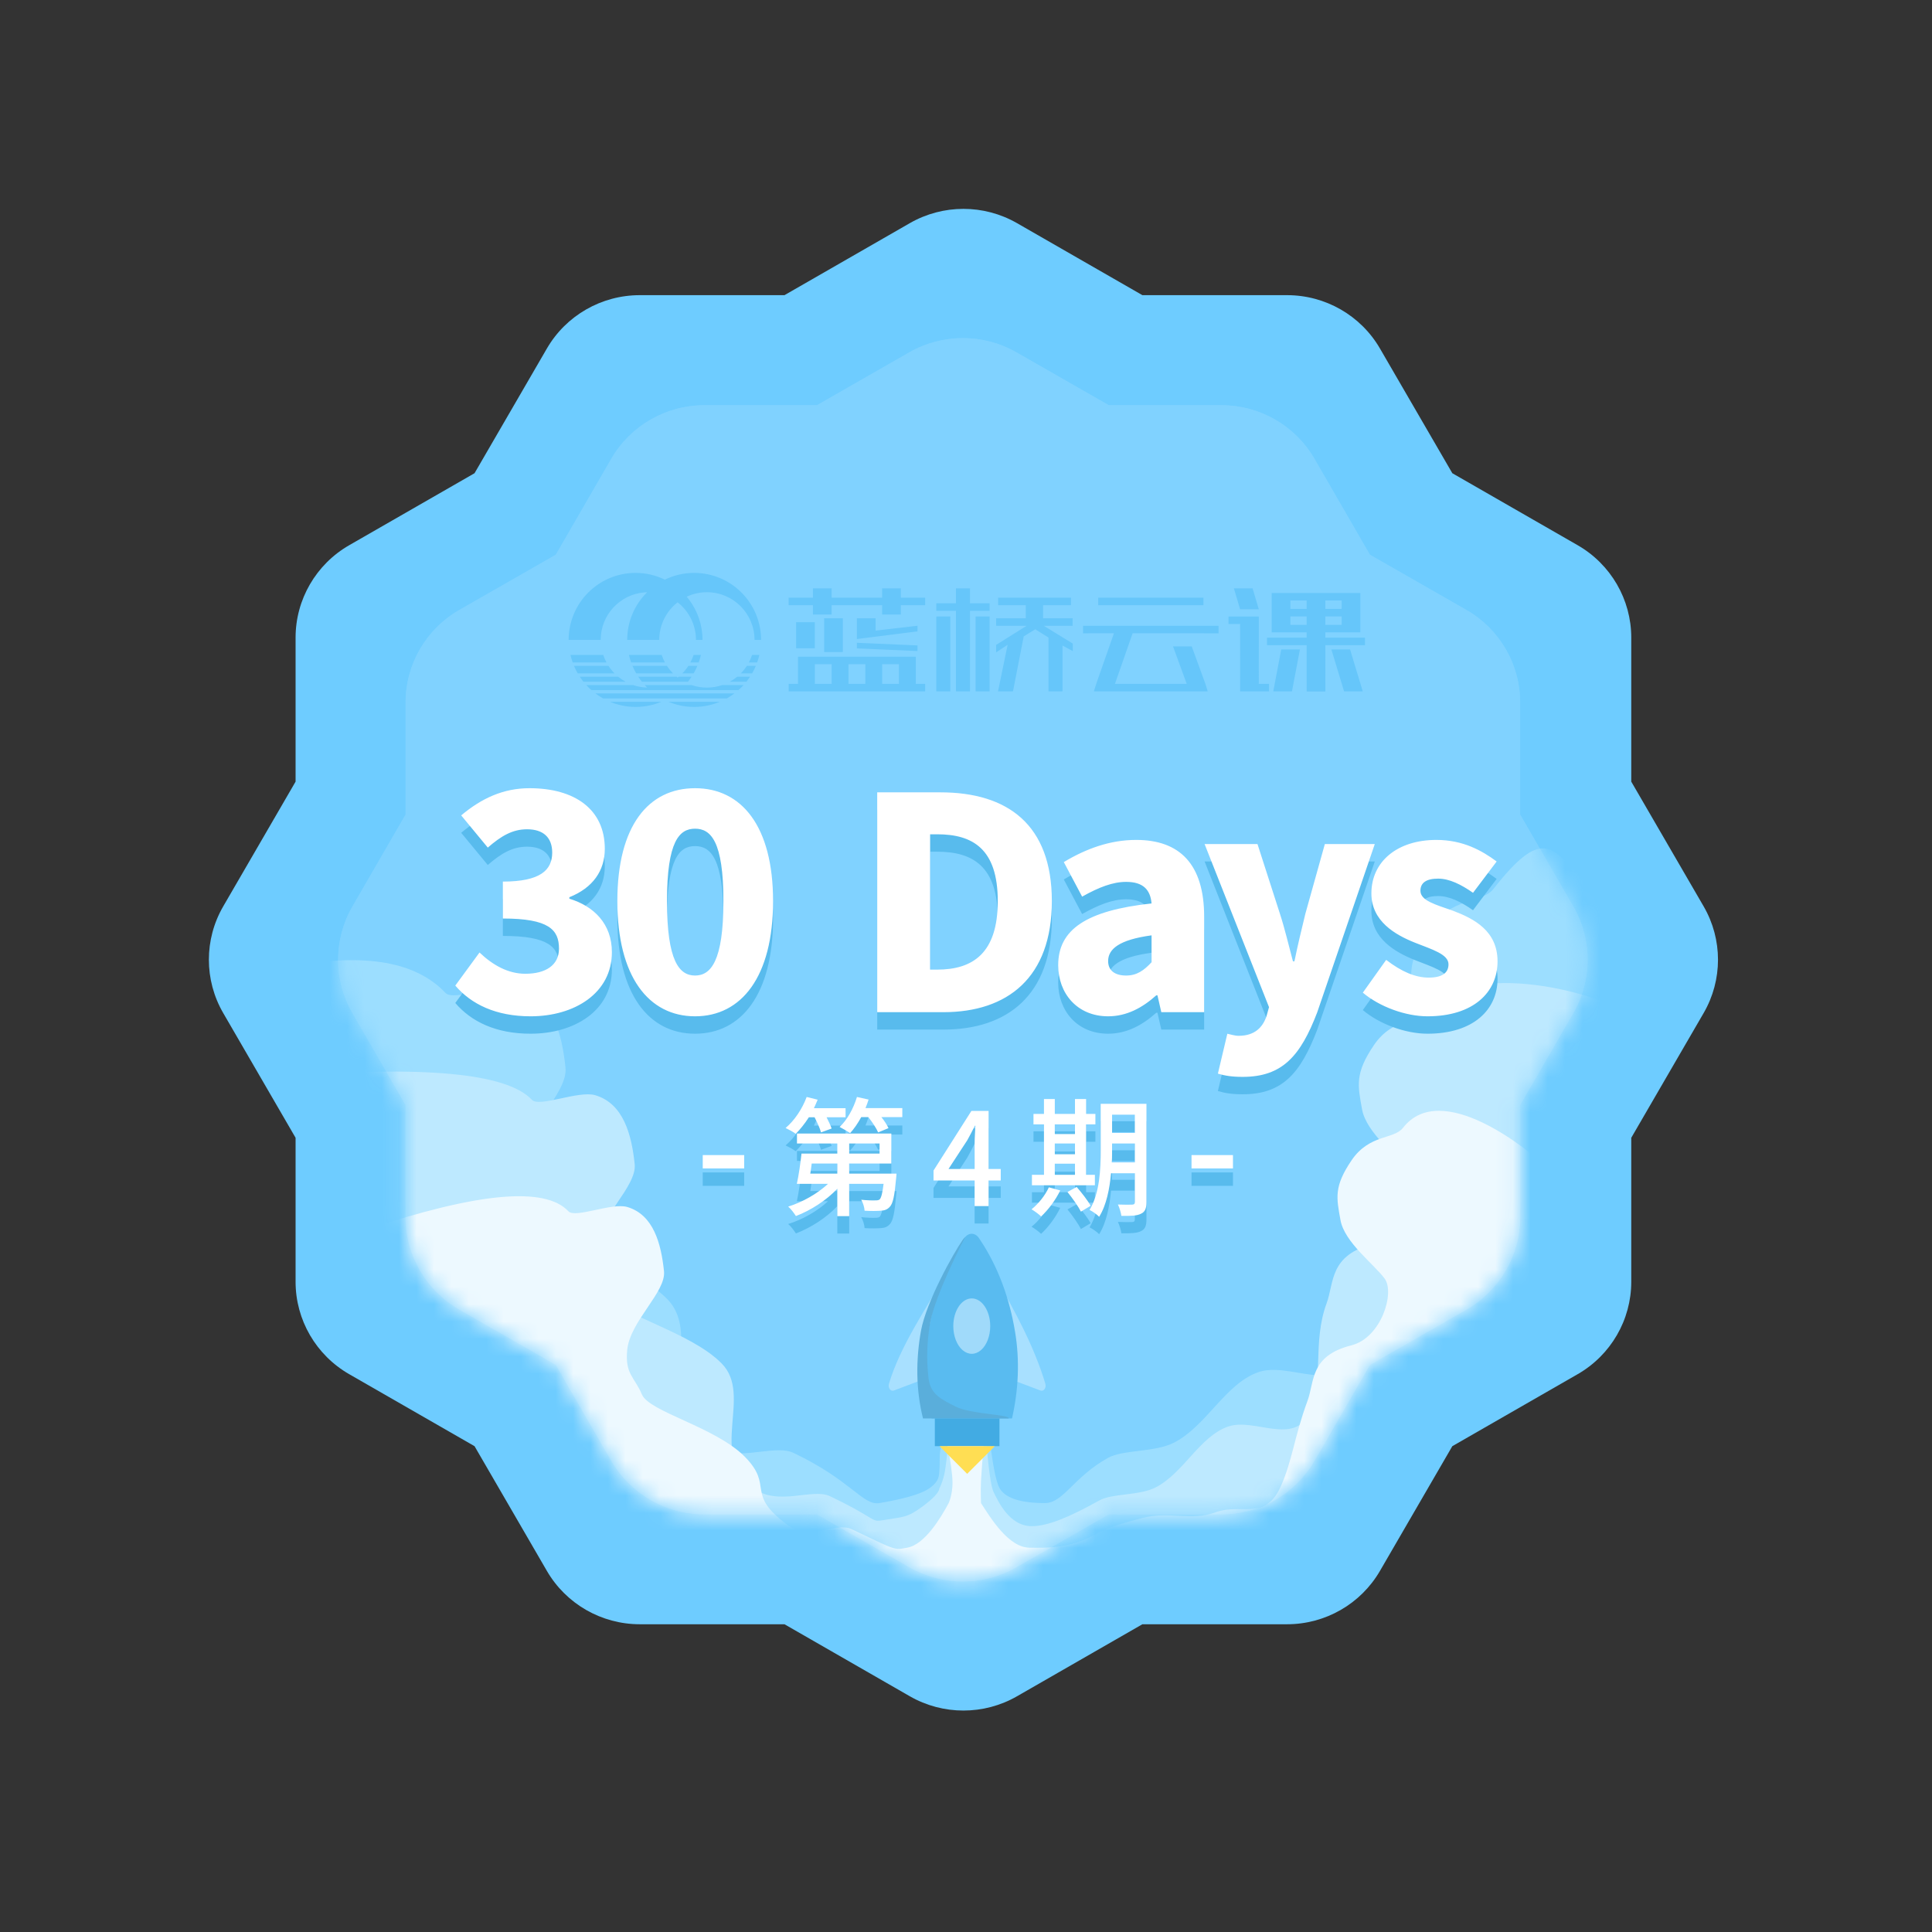 <?xml version="1.0" encoding="UTF-8"?>
<svg width="111px" height="111px" viewBox="0 0 111 111" version="1.1" xmlns="http://www.w3.org/2000/svg" xmlns:xlink="http://www.w3.org/1999/xlink">
    <rect x="0" y="0" width="111" height="111" fill="#333333" stroke="none"/>
    <title>30天100楼-4</title>
    <defs>
        <path d="M67.911,27.373 L67.911,20.933 C67.911,18.739 66.732,16.711 64.821,15.617 L59.279,12.445 L56.092,6.931 C54.992,5.029 52.954,3.856 50.749,3.856 L44.278,3.856 L38.968,0.817 C37.065,-0.272 34.723,-0.272 32.821,0.817 L27.511,3.856 L21.039,3.856 C18.834,3.856 16.797,5.029 15.697,6.931 L12.509,12.445 L6.967,15.617 C5.056,16.711 3.878,18.739 3.878,20.933 L3.878,27.373 L0.823,32.656 C-0.272,34.55 -0.272,36.879 0.823,38.773 L3.878,44.056 L3.878,50.496 C3.878,52.691 5.056,54.718 6.967,55.813 L12.509,58.985 L15.697,64.499 C16.797,66.401 18.834,67.573 21.039,67.573 L27.511,67.573 L32.821,70.613 C34.723,71.702 37.065,71.702 38.968,70.613 L44.278,67.573 L50.749,67.573 C52.954,67.573 54.992,66.401 56.092,64.499 L59.279,58.985 L64.821,55.813 C66.732,54.718 67.911,52.691 67.911,50.496 L67.911,44.056 L70.965,38.773 C72.06,36.879 72.06,34.55 70.965,32.656 L67.911,27.373 Z" id="path-1"></path>
    </defs>
    <g id="我的主页" stroke="none" stroke-width="1" fill="none" fill-rule="evenodd">
        <g id="勋章-copy" transform="translate(12, 12)">
            <g id="Group-15">
                <path d="M81.722,32.908 L81.722,24.636 C81.722,22.445 80.548,20.42 78.641,19.324 L71.441,15.188 L67.284,8.024 C66.183,6.126 64.149,4.958 61.947,4.958 L53.634,4.958 L46.434,0.822 C44.527,-0.274 42.178,-0.274 40.27,0.822 L33.071,4.958 L24.758,4.958 C22.556,4.958 20.521,6.126 19.42,8.024 L15.264,15.188 L8.064,19.324 C6.157,20.42 4.982,22.445 4.982,24.636 L4.982,32.908 L0.826,40.072 C-0.275,41.969 -0.275,44.308 0.826,46.205 L4.982,53.369 L4.982,61.641 C4.982,63.832 6.157,65.857 8.064,66.952 L15.264,71.088 L19.42,78.253 C20.521,80.15 22.556,81.319 24.758,81.319 L33.071,81.319 L40.27,85.455 C42.178,86.551 44.527,86.551 46.434,85.455 L53.634,81.319 L61.947,81.319 C64.149,81.319 66.183,80.15 67.284,78.253 L71.441,71.088 L78.641,66.952 C80.548,65.857 81.722,63.832 81.722,61.641 L81.722,53.369 L85.879,46.205 C86.98,44.308 86.98,41.969 85.879,40.072 L81.722,32.908 Z" id="Fill-11" fill="#6ECCFF" fill-rule="nonzero"></path>
                <path d="M75.335,34.8 L75.335,28.36 C75.335,26.166 74.157,24.138 72.246,23.044 L66.704,19.872 L63.516,14.358 C62.417,12.456 60.379,11.283 58.174,11.283 L51.703,11.283 L46.392,8.243 C44.49,7.155 42.148,7.155 40.245,8.243 L34.936,11.283 L28.464,11.283 C26.259,11.283 24.222,12.456 23.121,14.358 L19.934,19.872 L14.392,23.044 C12.481,24.138 11.303,26.166 11.303,28.36 L11.303,34.8 L8.248,40.083 C7.153,41.977 7.153,44.306 8.248,46.2 L11.303,51.483 L11.303,57.923 C11.303,60.118 12.481,62.145 14.392,63.239 L19.934,66.411 L23.121,71.925 C24.222,73.828 26.259,75 28.464,75 L34.936,75 L40.245,78.04 C42.148,79.129 44.49,79.129 46.392,78.04 L51.703,75 L58.174,75 C60.379,75 62.417,73.828 63.516,71.925 L66.704,66.411 L72.246,63.239 C74.157,62.145 75.335,60.118 75.335,57.923 L75.335,51.483 L78.39,46.2 C79.485,44.306 79.485,41.977 78.39,40.083 L75.335,34.8 Z" id="Fill-13" fill="#80D2FF"></path>
            </g>
            <g id="火箭" transform="translate(7.427, 7.427)">
                <mask id="mask-2" fill="white">
                    <use xlink:href="#path-1"></use>
                </mask>
                <use id="Mask" fill="#80D2FF" xlink:href="#path-1"></use>
                <g mask="url(#mask-2)">
                    <g transform="translate(-3.713, 29.177)">
                        <path d="M38.526,24.77 C37.49,26.575 36.007,28.742 35.362,30.888 C35.286,31.128 35.452,31.349 35.632,31.289 L37.599,30.547 M41.564,24.933 C42.601,26.737 43.697,28.742 44.343,30.888 C44.418,31.128 44.253,31.349 44.072,31.289 L42.105,30.547" id="形状" fill="#FFFFFF" fill-rule="nonzero" opacity="0.317"></path>
                        <path d="M42.429,32.89 L37.809,32.89 C37.438,31.266 37.353,29.546 37.624,27.884 C37.937,25.992 38.607,24.196 39.577,22.706 L39.677,22.553 C39.905,22.19 40.319,22.19 40.547,22.553 L40.647,22.706 C41.63,24.196 42.286,25.992 42.6,27.884 C42.885,29.546 42.8,31.266 42.429,32.89 Z" id="路径" fill="#59BBF0" fill-rule="evenodd"></path>
                        <path d="M37.631,30.569 C37.505,29.437 37.541,28.492 37.73,27.379 C38.033,25.751 39.662,22.597 39.746,22.471 C39.729,22.476 39.669,22.528 39.587,22.646 C39.062,23.398 37.5,26.192 37.2,27.851 C36.9,29.52 36.905,31.259 37.316,32.89 L42.238,32.89 C42.301,32.66 40.061,32.647 39.211,32.219 C38.361,31.79 37.742,31.509 37.631,30.569 Z" id="路径" fill="#5AAEDB" fill-rule="evenodd"></path>
                        <path d="M38.526,34.282 C38.189,34.574 38.306,35.203 38.261,35.808 C38.232,36.196 38.261,36.474 37.73,36.869 C37.2,37.264 36.097,37.532 34.813,37.753 C33.865,37.916 33.195,36.445 29.876,34.87 C28.697,34.311 26.408,35.57 24.733,34.337 C21.673,32.082 24.733,28.158 22.611,26.021 C20.489,23.884 15.715,22.811 15.184,21.559 C14.654,20.308 13.951,20.111 14.124,18.367 C14.328,16.305 16.933,14.235 16.776,12.732 C16.572,10.777 16.025,8.689 14.124,8.134 C13.01,7.809 10.37,8.965 9.88,8.443 C8.202,6.657 5.284,6.142 1.127,6.896 C0.773,19.646 0.596,26.021 0.596,26.021 C0.596,26.021 15.699,35.295 45.906,53.845 L89.188,23.076 C80.608,9.634 75.834,2.443 74.864,1.503 C73.41,0.093 72.845,-1.051 70.088,2.47 C69.431,3.307 67.664,2.909 66.377,4.795 C65.089,6.68 65.29,7.477 65.578,9.074 C65.867,10.671 68.003,12.233 68.764,13.262 C69.525,14.292 68.499,17.506 66.377,18.037 C63.358,18.791 63.721,20.621 63.194,22.031 C62.249,24.555 62.995,27.395 62.133,29.229 C61.022,31.591 58.372,29.59 56.563,30.238 C54.67,30.915 53.601,33.325 51.736,34.282 C50.643,34.843 48.812,34.676 47.953,35.152 C45.946,36.265 45.391,37.753 44.314,37.753 C42.777,37.753 41.974,37.399 41.7,36.869 C41.517,36.515 41.343,35.671 41.178,34.337 C40.405,33.438 39.521,33.42 38.526,34.282 Z" id="路径-2" fill="#9CDEFF" fill-rule="evenodd"></path>
                        <path d="M38.791,33.951 C38.698,35.092 38.609,35.827 38.526,36.157 C38.445,36.474 38.357,36.721 38.261,36.897 C38.242,37.127 37.926,37.471 37.313,37.93 C36.392,38.618 36.177,38.535 35.078,38.726 C34.266,38.866 34.81,38.714 31.968,37.357 C30.959,36.875 28.999,37.96 27.565,36.897 C24.944,34.955 27.565,31.573 25.748,29.731 C23.931,27.89 19.842,26.965 19.388,25.887 C18.934,24.808 18.332,24.638 18.48,23.136 C18.655,21.359 20.886,19.575 20.751,18.28 C20.576,16.595 20.108,14.797 18.48,14.318 C17.526,14.038 15.266,15.034 14.846,14.584 C13.409,13.045 8.612,12.601 0.454,13.251 C0.151,24.238 0,29.731 0,29.731 C0,29.731 15.232,37.723 45.695,53.708 L82.756,27.194 C80.27,16.361 78.612,10.539 77.782,9.729 C76.537,8.514 68.762,6.403 66.401,9.437 C65.839,10.159 64.326,9.816 63.223,11.441 C62.121,13.065 62.293,13.752 62.54,15.128 C62.787,16.504 64.616,17.85 65.267,18.737 C65.919,19.624 65.04,22.394 63.223,22.851 C60.639,23.501 60.95,25.078 60.498,26.293 C59.689,28.468 60.328,30.915 59.589,32.496 C58.638,34.532 56.37,32.807 54.82,33.365 C53.199,33.949 52.283,36.025 50.687,36.85 C49.751,37.334 48.183,37.189 47.448,37.6 C45.729,38.559 44.487,39.079 43.566,39.079 C42.249,39.079 41.613,37.591 41.378,37.134 C41.221,36.829 41.072,35.768 40.931,33.951 L38.791,33.951 Z" id="路径-2" fill="#BDE9FF" fill-rule="evenodd"></path>
                        <path d="M38.695,34.296 C38.906,35.369 39.011,36.134 39.011,36.591 C39.011,37.277 38.791,37.753 38.791,37.753 C38.356,38.561 37.427,40.14 36.404,40.317 C35.649,40.448 35.865,40.517 33.221,39.253 C32.282,38.804 30.841,39.981 29.508,38.991 C27.07,37.182 28.772,36.809 27.082,35.094 C25.392,33.379 21.59,32.518 21.167,31.514 C20.745,30.509 20.184,30.351 20.322,28.952 C20.485,27.297 22.56,25.636 22.435,24.43 C22.272,22.861 21.837,21.186 20.322,20.741 C19.435,20.48 17.333,21.407 16.942,20.988 C15.606,19.555 11.749,19.903 5.37,22.031 C8.156,30.739 9.549,35.094 9.549,35.094 C9.549,35.094 21.577,42.536 45.634,57.421 L80.104,32.731 C76.322,24.042 74.045,19.321 73.273,18.567 C72.115,17.436 67.088,13.37 64.892,16.195 C64.37,16.867 62.962,16.548 61.937,18.061 C60.912,19.574 61.071,20.213 61.301,21.495 C61.531,22.776 63.232,24.029 63.838,24.856 C64.444,25.682 63.627,28.261 61.937,28.687 C59.533,29.292 59.822,30.76 59.402,31.892 C58.65,33.917 58.523,35.397 57.836,36.869 C56.951,38.764 55.592,37.755 54.151,38.275 C52.643,38.819 51.523,38.195 49.931,38.608 C48.858,38.886 47.963,39.139 47.279,39.521 C45.681,40.414 44.305,40.317 43.447,40.317 C42.223,40.317 41.173,38.561 40.648,37.753 C40.648,37.753 40.62,37.027 40.648,36.474 C40.666,36.104 40.72,35.393 40.808,34.34 L38.695,34.296 Z" id="路径-2-copy" fill="#EDF9FF" fill-rule="evenodd"></path>
                        <polygon id="路径" fill="#42ABE3" fill-rule="evenodd" points="37.995 32.89 41.709 32.89 41.709 34.482 37.995 34.482"></polygon>
                        <polygon id="路径" fill="#FFDE53" fill-rule="evenodd" points="41.444 34.482 38.261 34.482 39.852 36.073"></polygon>
                        <path d="M39.056,27.585 C39.056,28.154 39.259,28.679 39.587,28.964 C39.915,29.248 40.32,29.248 40.648,28.964 C40.976,28.679 41.178,28.154 41.178,27.585 C41.178,26.706 40.703,25.994 40.117,25.994 C39.531,25.994 39.056,26.706 39.056,27.585 L39.056,27.585 Z" id="路径" fill="#A0DAFA" fill-rule="evenodd"></path>
                    </g>
                </g>
            </g>
            <g id="Group-196" transform="translate(13.671, 20.915)" fill-rule="nonzero">
                <path d="M12.327,7.406 C11.872,7.595 11.374,7.7 10.851,7.7 C10.329,7.7 9.831,7.595 9.376,7.406 L9.376,7.406 Z M15.685,7.406 C15.231,7.595 14.733,7.7 14.21,7.7 C13.687,7.7 13.189,7.595 12.735,7.406 L12.735,7.406 Z M16.522,6.925 C16.382,7.031 16.235,7.128 16.081,7.214 L16.081,7.214 L8.981,7.214 C8.827,7.128 8.679,7.031 8.539,6.925 L8.539,6.925 Z M52.485,1.155 L52.485,3.417 L50.475,3.416 L50.475,3.722 L52.753,3.722 L52.753,4.153 L50.475,4.152 L50.476,6.813 L49.402,6.813 L49.401,4.152 L47.124,4.153 L47.124,3.722 L49.401,3.722 L49.401,3.416 L47.392,3.417 L47.392,1.155 L52.485,1.155 Z M51.896,4.4 L52.625,6.806 L51.551,6.806 L50.822,4.4 L51.896,4.4 Z M49.014,4.4 L48.557,6.806 L47.483,6.806 L47.94,4.4 L49.014,4.4 Z M41.724,4.224 L42.798,4.224 L43.584,6.376 L43.717,6.806 L37.177,6.806 L37.311,6.376 L38.328,3.47 L36.555,3.471 L36.555,3.041 L44.34,3.041 L44.34,3.471 L39.402,3.47 L38.386,6.376 L42.51,6.376 L41.724,4.224 Z M35.858,1.425 L35.858,1.855 L34.258,1.855 L34.258,2.608 L35.955,2.608 L35.955,3.039 L34.3,3.039 L35.965,4.062 L35.965,4.492 L35.374,4.173 L35.374,6.806 L34.569,6.806 L34.569,3.718 L34.461,3.646 L33.808,3.239 L33.287,3.56 L33.144,3.651 L32.528,6.806 L31.669,6.806 L32.221,4.13 L31.561,4.565 L31.561,4.136 L33.312,3.039 L31.561,3.039 L31.561,2.608 L33.263,2.608 L33.263,1.855 L31.675,1.855 L31.675,1.425 L35.858,1.425 Z M46.652,2.506 L46.651,6.375 L47.239,6.375 L47.239,6.806 L45.578,6.806 L45.577,2.936 L44.912,2.936 L44.912,2.506 L46.652,2.506 Z M26.945,4.816 L26.945,6.376 L27.482,6.376 L27.482,6.806 L19.641,6.806 L19.641,6.376 L20.178,6.376 L20.178,4.816 L26.945,4.816 Z M28.927,2.503 L28.927,6.806 L28.124,6.806 L28.124,2.503 L28.927,2.503 Z M31.185,2.503 L31.185,6.806 L30.38,6.806 L30.38,2.503 L31.185,2.503 Z M30.058,0.887 L30.058,1.748 L31.185,1.748 L31.185,2.178 L30.058,2.178 L30.058,6.804 L29.252,6.804 L29.252,2.178 L28.124,2.178 L28.124,1.748 L29.252,1.748 L29.252,0.887 L30.058,0.887 Z M10.706,6.444 C10.959,6.53 11.228,6.58 11.508,6.588 C11.461,6.541 11.415,6.493 11.371,6.444 L11.371,6.444 L14.062,6.444 C14.338,6.539 14.634,6.59 14.942,6.59 C15.251,6.59 15.547,6.539 15.823,6.444 L15.823,6.444 L17.049,6.444 C16.957,6.545 16.859,6.642 16.757,6.733 L16.757,6.733 L8.304,6.733 C8.202,6.642 8.105,6.546 8.013,6.444 L8.013,6.444 Z M24.045,5.246 L23.078,5.246 L23.078,6.376 L24.045,6.376 L24.045,5.246 Z M25.978,5.246 L25.011,5.246 L25.011,6.376 L25.978,6.376 L25.978,5.246 Z M22.112,5.246 L21.145,5.246 L21.145,6.376 L22.112,6.376 L22.112,5.246 Z M9.844,5.964 C9.976,6.072 10.118,6.169 10.269,6.252 L10.269,6.252 L7.848,6.252 C7.774,6.159 7.705,6.063 7.639,5.964 L7.639,5.964 Z M17.422,5.964 C17.357,6.063 17.287,6.159 17.213,6.252 L17.213,6.252 L16.258,6.252 C16.409,6.169 16.551,6.073 16.682,5.964 L16.682,5.964 Z M13.203,5.964 C13.223,5.98 13.243,5.996 13.263,6.012 C13.283,5.996 13.303,5.98 13.323,5.964 L13.323,5.964 L14.064,5.964 C13.999,6.063 13.929,6.159 13.855,6.252 L13.855,6.252 L11.207,6.252 C11.133,6.159 11.062,6.063 10.997,5.964 L10.997,5.964 Z M17.756,5.339 C17.693,5.488 17.621,5.632 17.541,5.771 L17.541,5.771 L16.892,5.771 C17.022,5.639 17.138,5.494 17.239,5.339 L17.239,5.339 Z M9.287,5.339 C9.388,5.494 9.505,5.639 9.634,5.771 L9.634,5.771 L7.52,5.771 C7.44,5.632 7.368,5.488 7.306,5.339 L7.306,5.339 Z M12.646,5.339 C12.747,5.495 12.864,5.639 12.993,5.771 L12.993,5.771 L10.879,5.771 C10.799,5.632 10.727,5.488 10.665,5.339 L10.665,5.339 Z M14.397,5.339 C14.334,5.488 14.263,5.632 14.183,5.771 L14.183,5.771 L13.533,5.771 C13.662,5.639 13.779,5.495 13.88,5.339 L13.88,5.339 Z M14.598,4.713 C14.564,4.861 14.522,5.006 14.471,5.146 L14.471,5.146 L13.994,5.146 C14.068,5.009 14.131,4.864 14.181,4.713 L14.181,4.713 Z M17.957,4.713 C17.923,4.861 17.88,5.006 17.83,5.146 L17.83,5.146 L17.352,5.146 C17.426,5.009 17.49,4.864 17.539,4.713 L17.539,4.713 Z M8.987,4.713 C9.037,4.864 9.1,5.009 9.174,5.146 L9.174,5.146 L7.232,5.146 C7.181,5.006 7.139,4.861 7.105,4.713 L7.105,4.713 Z M12.345,4.713 C12.395,4.864 12.458,5.009 12.532,5.146 L12.532,5.146 L10.59,5.146 C10.54,5.006 10.497,4.861 10.463,4.713 L10.463,4.713 Z M22.753,2.608 L22.753,4.547 L21.679,4.547 L21.679,2.608 L22.753,2.608 Z M23.56,4.015 L27.042,4.167 L27.042,4.49 L23.56,4.338 L23.56,4.015 Z M21.142,2.834 L21.142,4.332 L20.068,4.332 L20.068,2.834 L21.142,2.834 Z M14.21,2.06501483e-14 C16.333,2.06501483e-14 18.054,1.723 18.055,3.848 L18.055,3.848 L17.679,3.848 C17.678,2.336 16.453,1.11 14.942,1.11 C14.528,1.11 14.135,1.203 13.783,1.368 L13.783,1.368 L13.92,1.539 C14.403,2.182 14.69,2.982 14.691,3.848 L14.691,3.848 L14.315,3.848 C14.314,2.971 13.901,2.191 13.26,1.69 C13.314,1.648 13.369,1.608 13.426,1.57 L13.26,1.69 L13.26,1.69 C12.619,2.191 12.206,2.971 12.205,3.848 L12.205,3.848 L10.365,3.848 C10.366,2.777 10.803,1.809 11.508,1.112 L11.508,1.112 L11.339,1.121 C9.94,1.242 8.842,2.416 8.841,3.848 L8.841,3.848 L7,3.848 C7.002,1.723 8.723,1.03837399e-05 10.845,1.03837399e-05 C11.449,1.03837399e-05 12.019,0.14 12.528,0.388 L12.528,0.388 L12.749,0.288 C13.2,0.103 13.693,2.06501483e-14 14.21,2.06501483e-14 Z M24.636,2.608 L24.636,3.316 L27.042,3.037 L27.042,3.36 L23.56,3.8 L23.56,2.608 L24.636,2.608 Z M51.411,2.501 L50.475,2.501 L50.475,2.986 L51.411,2.986 L51.411,2.501 Z M49.401,2.501 L48.465,2.501 L48.465,2.986 L49.401,2.986 L49.401,2.501 Z M22.109,0.887 L22.109,1.425 L25.01,1.425 L25.01,0.887 L26.085,0.887 L26.085,1.425 L27.482,1.424 L27.482,1.855 L26.085,1.855 L26.085,2.393 L25.01,2.393 L25.01,1.855 L22.109,1.855 L22.109,2.393 L21.035,2.393 L21.035,1.855 L19.638,1.855 L19.638,1.425 L21.035,1.425 L21.035,0.887 L22.109,0.887 Z M46.295,0.889 L46.652,2.09 L45.578,2.09 L45.221,0.889 L46.295,0.889 Z M51.411,1.585 L50.475,1.585 L50.475,2.07 L51.411,2.07 L51.411,1.585 Z M49.401,1.585 L48.465,1.585 L48.465,2.07 L49.401,2.07 L49.401,1.585 Z M43.469,1.425 L43.469,1.855 L37.426,1.855 L37.426,1.425 L43.469,1.425 Z" id="形状结合" fill="#66C6FA"></path>
                <path d="M4.816,26.475 C7.328,26.475 9.484,25.151 9.484,22.792 C9.484,21.162 8.448,20.144 7.04,19.719 L7.04,19.634 C8.398,19.091 9.077,18.106 9.077,16.85 C9.077,14.593 7.362,13.37 4.748,13.37 C3.254,13.37 1.998,13.947 0.826,14.932 L2.354,16.782 C3.118,16.12 3.763,15.73 4.612,15.73 C5.546,15.73 6.055,16.205 6.055,17.071 C6.055,18.073 5.376,18.735 3.22,18.735 L3.22,20.857 C5.868,20.857 6.445,21.502 6.445,22.588 C6.445,23.539 5.681,24.031 4.51,24.031 C3.526,24.031 2.643,23.539 1.879,22.809 L0.487,24.71 C1.404,25.779 2.813,26.475 4.816,26.475 Z M14.263,26.475 C16.928,26.475 18.744,24.201 18.744,19.855 C18.744,15.543 16.928,13.37 14.263,13.37 C11.597,13.37 9.798,15.509 9.798,19.855 C9.798,24.201 11.597,26.475 14.263,26.475 Z M14.263,24.133 C13.363,24.133 12.65,23.318 12.65,19.855 C12.65,16.409 13.363,15.696 14.263,15.696 C15.162,15.696 15.892,16.409 15.892,19.855 C15.892,23.318 15.162,24.133 14.263,24.133 Z M28.531,26.238 C32.214,26.238 34.761,24.252 34.761,19.855 C34.761,15.458 32.214,13.608 28.361,13.608 L24.728,13.608 L24.728,26.238 L28.531,26.238 Z M28.174,23.793 L27.767,23.793 L27.767,16.018 L28.174,16.018 C30.211,16.018 31.654,16.85 31.654,19.855 C31.654,22.86 30.211,23.793 28.174,23.793 Z M37.995,26.475 C39.064,26.475 39.964,25.983 40.762,25.27 L40.829,25.27 L41.05,26.238 L43.512,26.238 L43.512,20.755 C43.512,17.733 42.103,16.341 39.607,16.341 C38.096,16.341 36.721,16.85 35.448,17.614 L36.501,19.6 C37.468,19.057 38.266,18.752 39.03,18.752 C40.015,18.752 40.422,19.21 40.49,19.991 C36.721,20.398 35.126,21.502 35.126,23.539 C35.126,25.151 36.212,26.475 37.995,26.475 Z M39.03,24.133 C38.402,24.133 37.995,23.861 37.995,23.301 C37.995,22.622 38.606,22.079 40.49,21.824 L40.49,23.369 C40.049,23.844 39.641,24.133 39.03,24.133 Z M45.727,29.955 C48.019,29.955 49.054,28.733 50.005,26.255 L53.315,16.579 L50.446,16.579 L49.326,20.585 C49.105,21.502 48.884,22.401 48.698,23.318 L48.613,23.318 C48.358,22.367 48.154,21.468 47.866,20.585 L46.576,16.579 L43.537,16.579 L47.238,25.949 L47.102,26.442 C46.881,27.121 46.406,27.596 45.489,27.596 C45.269,27.596 45.014,27.511 44.844,27.477 L44.301,29.769 C44.708,29.888 45.099,29.955 45.727,29.955 Z M56.345,26.475 C58.976,26.475 60.368,25.1 60.368,23.318 C60.368,21.57 59.027,20.874 57.822,20.415 C56.82,20.059 55.938,19.838 55.938,19.261 C55.938,18.802 56.277,18.565 56.956,18.565 C57.601,18.565 58.28,18.904 58.959,19.38 L60.317,17.58 C59.469,16.952 58.382,16.341 56.854,16.341 C54.614,16.341 53.12,17.58 53.12,19.414 C53.12,21.009 54.478,21.79 55.632,22.249 C56.617,22.639 57.55,22.911 57.55,23.488 C57.55,23.963 57.211,24.252 56.413,24.252 C55.649,24.252 54.851,23.912 53.969,23.233 L52.628,25.117 C53.595,25.932 55.089,26.475 56.345,26.475 Z M17.085,35.214 L17.085,34.447 L14.704,34.447 L14.704,35.214 L17.085,35.214 Z M20.043,33.226 C20.303,32.974 20.563,32.647 20.801,32.276 L21.128,32.276 C21.276,32.558 21.44,32.915 21.499,33.145 L22.108,32.922 C22.049,32.744 21.937,32.506 21.818,32.276 L22.91,32.276 L22.91,31.756 L21.09,31.756 C21.165,31.593 21.239,31.437 21.306,31.266 L20.675,31.11 C20.422,31.793 19.976,32.461 19.464,32.892 C19.635,32.974 19.917,33.122 20.043,33.226 Z M23.17,33.189 C23.393,32.944 23.616,32.625 23.809,32.268 L24.217,32.268 C24.447,32.551 24.678,32.907 24.782,33.145 L25.376,32.9 C25.294,32.721 25.146,32.484 24.967,32.268 L26.17,32.268 L26.17,31.749 L24.054,31.749 C24.121,31.585 24.18,31.429 24.232,31.258 L23.564,31.11 C23.363,31.771 23.007,32.424 22.568,32.833 C22.732,32.915 23.029,33.085 23.17,33.189 Z M23.118,37.957 L23.118,36.101 L25.094,36.101 C25.027,36.65 24.96,36.895 24.871,36.992 C24.811,37.044 24.737,37.051 24.611,37.051 C24.485,37.059 24.143,37.051 23.809,37.014 C23.913,37.192 23.994,37.452 24.002,37.645 C24.381,37.668 24.744,37.66 24.93,37.645 C25.153,37.631 25.302,37.579 25.443,37.43 C25.636,37.237 25.725,36.784 25.814,35.781 C25.829,35.685 25.836,35.514 25.836,35.514 L23.118,35.514 L23.118,34.935 L25.539,34.935 L25.539,33.212 L20.118,33.212 L20.118,33.783 L22.435,33.783 L22.435,34.363 L20.378,34.363 C20.318,34.927 20.214,35.633 20.11,36.101 L21.9,36.101 C21.306,36.658 20.437,37.155 19.613,37.408 C19.769,37.534 19.954,37.794 20.058,37.95 C20.897,37.631 21.796,37.059 22.435,36.383 L22.435,37.957 L23.118,37.957 Z M24.863,34.363 L23.118,34.363 L23.118,33.783 L24.863,33.783 L24.863,34.363 Z M22.435,35.514 L20.883,35.514 C20.912,35.328 20.942,35.135 20.964,34.935 L22.435,34.935 L22.435,35.514 Z M31.127,37.378 L31.127,35.908 L31.825,35.908 L31.825,35.247 L31.127,35.247 L31.127,31.912 L30.139,31.912 L27.963,35.336 L27.963,35.908 L30.324,35.908 L30.324,37.378 L31.127,37.378 Z M30.324,35.247 L28.824,35.247 L29.901,33.598 C30.057,33.316 30.206,33.033 30.339,32.759 L30.369,32.759 C30.354,33.056 30.324,33.516 30.324,33.813 L30.324,35.247 Z M37.234,36.182 L37.234,35.581 L36.729,35.581 L36.729,32.684 L37.263,32.684 L37.263,32.083 L36.729,32.083 L36.729,31.229 L36.09,31.229 L36.09,32.083 L34.931,32.083 L34.931,31.229 L34.308,31.229 L34.308,32.083 L33.706,32.083 L33.706,32.684 L34.308,32.684 L34.308,35.581 L33.617,35.581 L33.617,36.182 L37.234,36.182 Z M37.479,37.994 C37.902,37.319 38.08,36.375 38.162,35.492 L39.529,35.492 L39.529,37.14 C39.529,37.259 39.484,37.289 39.373,37.296 C39.332,37.296 39.245,37.298 39.13,37.298 L38.982,37.298 C38.85,37.297 38.701,37.295 38.556,37.289 C38.645,37.46 38.734,37.764 38.756,37.942 C39.306,37.95 39.662,37.935 39.885,37.816 C40.115,37.712 40.197,37.512 40.197,37.148 L40.197,31.503 L37.568,31.503 L37.568,34.177 C37.568,35.239 37.516,36.628 36.929,37.601 C37.078,37.668 37.367,37.868 37.479,37.994 Z M39.529,33.174 L38.222,33.174 L38.222,32.127 L39.529,32.127 L39.529,33.174 Z M36.09,33.241 L34.931,33.241 L34.931,32.684 L36.09,32.684 L36.09,33.241 Z M36.09,34.4 L34.931,34.4 L34.931,33.783 L36.09,33.783 L36.09,34.4 Z M39.529,34.868 L38.207,34.868 C38.218,34.69 38.221,34.511 38.221,34.342 L38.222,33.783 L39.529,33.783 L39.529,34.868 Z M36.09,35.581 L34.931,35.581 L34.931,34.942 L36.09,34.942 L36.09,35.581 Z M36.432,37.697 L36.989,37.363 C36.833,37.066 36.476,36.613 36.187,36.279 L35.659,36.569 C35.941,36.918 36.283,37.4 36.432,37.697 Z M34.144,37.972 C34.545,37.608 34.976,37.036 35.243,36.479 L34.59,36.301 C34.374,36.769 33.996,37.244 33.595,37.564 C33.758,37.66 34.025,37.853 34.144,37.972 Z M45.167,35.214 L45.167,34.447 L42.786,34.447 L42.786,35.214 L45.167,35.214 Z" id="30Days-第4期-" fill="#58BBED"></path>
                <path d="M4.816,25.475 C7.328,25.475 9.484,24.151 9.484,21.792 C9.484,20.162 8.448,19.144 7.04,18.719 L7.04,18.634 C8.398,18.091 9.077,17.106 9.077,15.85 C9.077,13.593 7.362,12.37 4.748,12.37 C3.254,12.37 1.998,12.947 0.826,13.932 L2.354,15.782 C3.118,15.12 3.763,14.73 4.612,14.73 C5.546,14.73 6.055,15.205 6.055,16.071 C6.055,17.073 5.376,17.735 3.22,17.735 L3.22,19.857 C5.868,19.857 6.445,20.502 6.445,21.588 C6.445,22.539 5.681,23.031 4.51,23.031 C3.526,23.031 2.643,22.539 1.879,21.809 L0.487,23.71 C1.404,24.779 2.813,25.475 4.816,25.475 Z M14.263,25.475 C16.928,25.475 18.744,23.201 18.744,18.855 C18.744,14.543 16.928,12.37 14.263,12.37 C11.597,12.37 9.798,14.509 9.798,18.855 C9.798,23.201 11.597,25.475 14.263,25.475 Z M14.263,23.133 C13.363,23.133 12.65,22.318 12.65,18.855 C12.65,15.409 13.363,14.696 14.263,14.696 C15.162,14.696 15.892,15.409 15.892,18.855 C15.892,22.318 15.162,23.133 14.263,23.133 Z M28.531,25.238 C32.214,25.238 34.761,23.252 34.761,18.855 C34.761,14.458 32.214,12.608 28.361,12.608 L24.728,12.608 L24.728,25.238 L28.531,25.238 Z M28.174,22.793 L27.767,22.793 L27.767,15.018 L28.174,15.018 C30.211,15.018 31.654,15.85 31.654,18.855 C31.654,21.86 30.211,22.793 28.174,22.793 Z M37.995,25.475 C39.064,25.475 39.964,24.983 40.762,24.27 L40.829,24.27 L41.05,25.238 L43.512,25.238 L43.512,19.755 C43.512,16.733 42.103,15.341 39.607,15.341 C38.096,15.341 36.721,15.85 35.448,16.614 L36.501,18.6 C37.468,18.057 38.266,17.752 39.03,17.752 C40.015,17.752 40.422,18.21 40.49,18.991 C36.721,19.398 35.126,20.502 35.126,22.539 C35.126,24.151 36.212,25.475 37.995,25.475 Z M39.03,23.133 C38.402,23.133 37.995,22.861 37.995,22.301 C37.995,21.622 38.606,21.079 40.49,20.824 L40.49,22.369 C40.049,22.844 39.641,23.133 39.03,23.133 Z M45.727,28.955 C48.019,28.955 49.054,27.733 50.005,25.255 L53.315,15.579 L50.446,15.579 L49.326,19.585 C49.105,20.502 48.884,21.401 48.698,22.318 L48.613,22.318 C48.358,21.367 48.154,20.468 47.866,19.585 L46.576,15.579 L43.537,15.579 L47.238,24.949 L47.102,25.442 C46.881,26.121 46.406,26.596 45.489,26.596 C45.269,26.596 45.014,26.511 44.844,26.477 L44.301,28.769 C44.708,28.888 45.099,28.955 45.727,28.955 Z M56.345,25.475 C58.976,25.475 60.368,24.1 60.368,22.318 C60.368,20.57 59.027,19.874 57.822,19.415 C56.82,19.059 55.938,18.838 55.938,18.261 C55.938,17.802 56.277,17.565 56.956,17.565 C57.601,17.565 58.28,17.904 58.959,18.38 L60.317,16.58 C59.469,15.952 58.382,15.341 56.854,15.341 C54.614,15.341 53.12,16.58 53.12,18.414 C53.12,20.009 54.478,20.79 55.632,21.249 C56.617,21.639 57.55,21.911 57.55,22.488 C57.55,22.963 57.211,23.252 56.413,23.252 C55.649,23.252 54.851,22.912 53.969,22.233 L52.628,24.117 C53.595,24.932 55.089,25.475 56.345,25.475 Z M17.085,34.214 L17.085,33.447 L14.704,33.447 L14.704,34.214 L17.085,34.214 Z M20.043,32.226 C20.303,31.974 20.563,31.647 20.801,31.276 L21.128,31.276 C21.276,31.558 21.44,31.915 21.499,32.145 L22.108,31.922 C22.049,31.744 21.937,31.506 21.818,31.276 L22.91,31.276 L22.91,30.756 L21.09,30.756 C21.165,30.593 21.239,30.437 21.306,30.266 L20.675,30.11 C20.422,30.793 19.976,31.461 19.464,31.892 C19.635,31.974 19.917,32.122 20.043,32.226 Z M23.17,32.189 C23.393,31.944 23.616,31.625 23.809,31.268 L24.217,31.268 C24.447,31.551 24.678,31.907 24.782,32.145 L25.376,31.9 C25.294,31.721 25.146,31.484 24.967,31.268 L26.17,31.268 L26.17,30.749 L24.054,30.749 C24.121,30.585 24.18,30.429 24.232,30.258 L23.564,30.11 C23.363,30.771 23.007,31.424 22.568,31.833 C22.732,31.915 23.029,32.085 23.17,32.189 Z M23.118,36.957 L23.118,35.101 L25.094,35.101 C25.027,35.65 24.96,35.895 24.871,35.992 C24.811,36.044 24.737,36.051 24.611,36.051 C24.485,36.059 24.143,36.051 23.809,36.014 C23.913,36.192 23.994,36.452 24.002,36.645 C24.381,36.668 24.744,36.66 24.93,36.645 C25.153,36.631 25.302,36.579 25.443,36.43 C25.636,36.237 25.725,35.784 25.814,34.781 C25.829,34.685 25.836,34.514 25.836,34.514 L23.118,34.514 L23.118,33.935 L25.539,33.935 L25.539,32.212 L20.118,32.212 L20.118,32.783 L22.435,32.783 L22.435,33.363 L20.378,33.363 C20.318,33.927 20.214,34.633 20.11,35.101 L21.9,35.101 C21.306,35.658 20.437,36.155 19.613,36.408 C19.769,36.534 19.954,36.794 20.058,36.95 C20.897,36.631 21.796,36.059 22.435,35.383 L22.435,36.957 L23.118,36.957 Z M24.863,33.363 L23.118,33.363 L23.118,32.783 L24.863,32.783 L24.863,33.363 Z M22.435,34.514 L20.883,34.514 C20.912,34.328 20.942,34.135 20.964,33.935 L22.435,33.935 L22.435,34.514 Z M31.127,36.378 L31.127,34.908 L31.825,34.908 L31.825,34.247 L31.127,34.247 L31.127,30.912 L30.139,30.912 L27.963,34.336 L27.963,34.908 L30.324,34.908 L30.324,36.378 L31.127,36.378 Z M30.324,34.247 L28.824,34.247 L29.901,32.598 C30.057,32.316 30.206,32.033 30.339,31.759 L30.369,31.759 C30.354,32.056 30.324,32.516 30.324,32.813 L30.324,34.247 Z M37.234,35.182 L37.234,34.581 L36.729,34.581 L36.729,31.684 L37.263,31.684 L37.263,31.083 L36.729,31.083 L36.729,30.229 L36.09,30.229 L36.09,31.083 L34.931,31.083 L34.931,30.229 L34.308,30.229 L34.308,31.083 L33.706,31.083 L33.706,31.684 L34.308,31.684 L34.308,34.581 L33.617,34.581 L33.617,35.182 L37.234,35.182 Z M37.479,36.994 C37.902,36.319 38.08,35.375 38.162,34.492 L39.529,34.492 L39.529,36.14 C39.529,36.259 39.484,36.289 39.373,36.296 C39.332,36.296 39.245,36.298 39.13,36.298 L38.982,36.298 C38.85,36.297 38.701,36.295 38.556,36.289 C38.645,36.46 38.734,36.764 38.756,36.942 C39.306,36.95 39.662,36.935 39.885,36.816 C40.115,36.712 40.197,36.512 40.197,36.148 L40.197,30.503 L37.568,30.503 L37.568,33.177 C37.568,34.239 37.516,35.628 36.929,36.601 C37.078,36.668 37.367,36.868 37.479,36.994 Z M39.529,32.174 L38.222,32.174 L38.222,31.127 L39.529,31.127 L39.529,32.174 Z M36.09,32.241 L34.931,32.241 L34.931,31.684 L36.09,31.684 L36.09,32.241 Z M36.09,33.4 L34.931,33.4 L34.931,32.783 L36.09,32.783 L36.09,33.4 Z M39.529,33.868 L38.207,33.868 C38.218,33.69 38.221,33.511 38.221,33.342 L38.222,32.783 L39.529,32.783 L39.529,33.868 Z M36.09,34.581 L34.931,34.581 L34.931,33.942 L36.09,33.942 L36.09,34.581 Z M36.432,36.697 L36.989,36.363 C36.833,36.066 36.476,35.613 36.187,35.279 L35.659,35.569 C35.941,35.918 36.283,36.4 36.432,36.697 Z M34.144,36.972 C34.545,36.608 34.976,36.036 35.243,35.479 L34.59,35.301 C34.374,35.769 33.996,36.244 33.595,36.564 C33.758,36.66 34.025,36.853 34.144,36.972 Z M45.167,34.214 L45.167,33.447 L42.786,33.447 L42.786,34.214 L45.167,34.214 Z" id="30Days-第4期-" fill="#FFFFFF"></path>
            </g>
        </g>
    </g>
</svg>